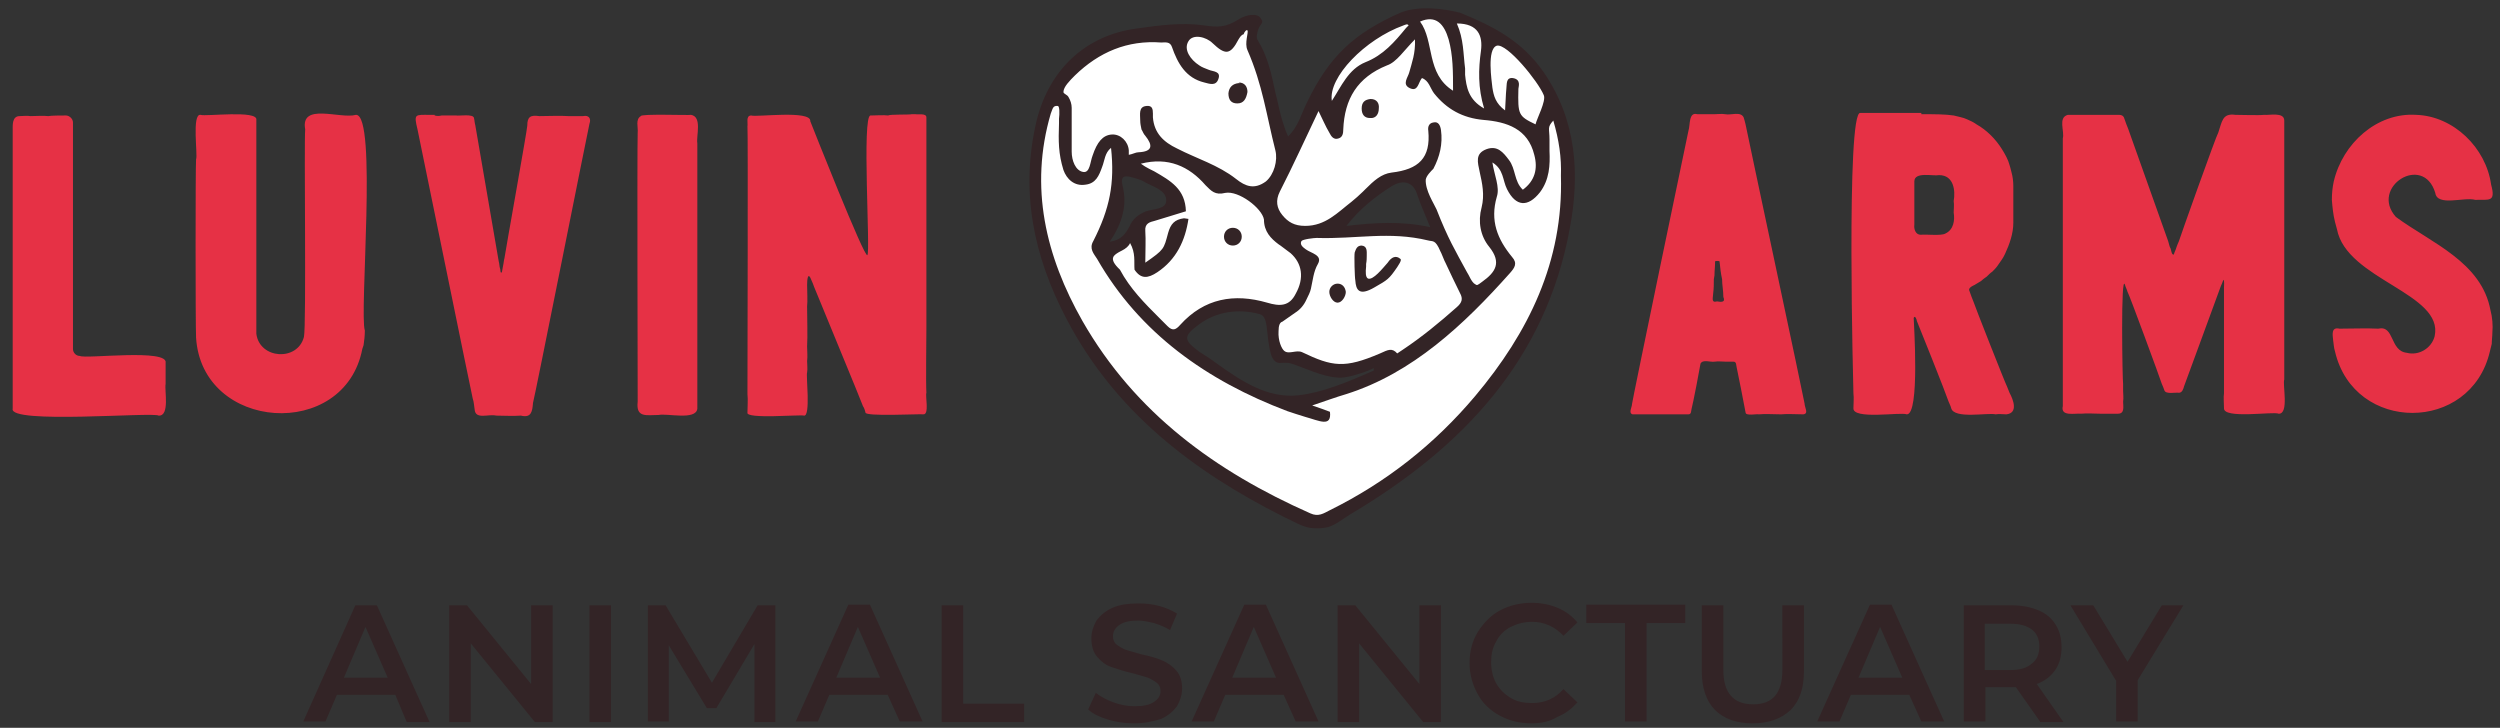 <?xml version="1.0" encoding="UTF-8"?> <svg xmlns="http://www.w3.org/2000/svg" xmlns:xlink="http://www.w3.org/1999/xlink" version="1.1" id="Layer_1" x="0px" y="0px" viewBox="0 0 394 114.7" style="enable-background:new 0 0 394 114.7;" xml:space="preserve"><rect x="0" y="0" width="394" height="114.7" fill="#333333" stroke="none"/> <style type="text/css"> .st0{fill:#E63145;} .st1{fill:#332426;} .st2{fill-rule:evenodd;clip-rule:evenodd;fill:#FFFFFF;} </style> <path class="st0" d="M302.8,18c0.3,0,0.3,0,0.6,0c1.3,0,3.2,0,4.5,0.2c0.7,0.2,1.5,0.3,2.1,0.6c0.5,0.2,1.1,0.5,1.5,0.8 c1.6,0.9,3,2.3,4,3.9c0.5,0.8,1,1.7,1.2,2.5c0.1,0.3,0.2,0.7,0.3,1.1l0,0c0.2,0.7,0.3,1.5,0.3,2.2l0,0c0,0.3,0,5.7,0,5.8l0,0 c0,1.7-0.6,3.4-1.3,4.9c-0.3,0.7-0.8,1.3-1.2,1.9c-0.2,0.3-0.5,0.6-0.8,0.9c-0.3,0.2-0.6,0.5-0.9,0.8c-0.3,0.2-0.7,0.5-0.9,0.7 c-0.3,0.2-0.7,0.4-1,0.6c-0.4,0.2-1.1,0.5-0.8,1c0.2,0.6,0.4,1.1,0.6,1.6c0.1,0.4,5.1,13.1,5.3,13.4c0.1,0.3,0.3,0.7,0.4,1 c0.6,1.1,1.4,3.2-0.5,3.4c-0.6,0-1.1-0.1-1.7,0c-1.2-0.3-6.6,0.8-7-1c-0.1-0.4-0.3-0.7-0.4-1c-0.5-1.5-4.7-12-5-12.7 c0-0.2-0.3-1-0.5-0.5l0,0c0,0.7,1,15.3-1.1,15.2c-0.9-0.4-8.6,0.9-8.4-1l0,0c0-0.7,0.1-1.6,0-2.3l0,0c0,0-1.2-44.7,1.1-44.2H302.8z M10.4,18.2c0.5,0,1.1,0.5,1.1,1.1l0,0v35.7c0,0.6,0.5,1.1,1.1,1.1c0.9,0.5,14-1.2,13.5,1.1l0,0c0,0.4,0,1.9,0,2.2l0,0 c0,0.4,0,0.8,0,1.1l0,0c-0.2,1,0.7,5.1-1.1,5c-0.8-0.6-23.7,1.4-23-1.1l0,0c0-0.4,0-1.9,0-2.3l0,0c0-0.4,0-0.8,0-1.1l0,0 C2,60.1,2,21,2,20.5l0,0c0-0.8-0.1-2.2,1.1-2.2c0.6,0,1.1-0.1,1.7,0c0.8,0,2.1-0.1,2.8,0C8,18.2,10,18.2,10.4,18.2z M68.5,18.2 c0.4,0.1,0.7,0.1,1.1,0c0.8,0,1.5,0,2.3,0c0.4,0.1,2.7-0.3,2.8,0.4l0,0c0.1,0.4,0.1,0.8,0.2,1.1l0,0c0.1,0.4,3.6,21.1,3.7,21.5l0,0 c0.1,0.3,0.1,0.8,0.2,1.1l0,0c0.1,0.1,0,0.9,0.3,0.6c0.1-0.4,0.1-0.7,0.2-1.1l0,0c0.1-0.4,0.1-0.8,0.2-1.1l0,0 c0.1-0.8,3.6-20.3,3.6-20.9l0,0c0-1.4,0.5-1.7,1.9-1.5c1.4,0,3.3-0.1,4.6,0c0.4,0,1.9,0,2.3,0c0.9-0.2,1.3,0.4,1,1.2l0,0 c-0.1,0.3-8.7,43.5-8.9,44l0,0c-0.1,1.4-0.3,2.4-1.9,2c-1.3,0.1-2.6,0-3.9,0c-1.2-0.3-3.3,0.7-3.4-1l0,0c-0.1-0.6-0.1-1.1-0.3-1.7 l0,0c-0.2-0.8-8.6-42-8.7-42.4l0,0c-0.6-2.5-0.4-2.3,1.9-2.3H68.5z M56.1,18.1c3.4-0.1,0.5,31.3,1.4,34c0,0.8-0.1,1.6-0.2,2.3 L57.1,55c-2.8,14.5-25.3,13-26.2-1.8c-0.1-2.2-0.1-26.8,0-28.1c0.3-0.6-0.7-7.2,0.7-7c0.7,0.3,9.1-0.8,8.8,0.8c0,0.4,0,31.2,0,32 c0,0.4,0,1.3,0,1.7c0.5,4,6.5,4.4,7.5,0.5c0.4-1.7,0-31,0.2-32.7C47.3,16.1,53.6,18.8,56.1,18.1z M108.9,18.1c1.8,0.3,0.8,3.3,1,4.5 c0,3.5,0,31.6,0,41.8c-0.2,1.9-4.8,0.7-6.1,1c-1.9,0-3.6,0.5-3.3-2.1c0-2.5-0.1-39.5,0-42.4c0.1-0.8-0.4-2.1,0.5-2.6 C100.9,17.9,108.7,18.2,108.9,18.1z M269.6,18c0.3,0,0.3,0,0.6,0c0.6,0,1.1-0.1,1.7,0c0.9,0.2,2.4-0.5,2.9,0.5l0,0 c0.1,0.3,0.2,0.7,0.3,1.1l0,0c0.2,1.1,9.3,43.7,9.3,44l0,0c0,0.6,0.7,1.6-0.2,1.7c-0.8,0-2.7-0.1-3.5,0c-0.8,0-2.7-0.1-3.5,0 c-0.3-0.1-2.1,0.3-2.1-0.3l0,0c-0.1-0.6-1.3-6.7-1.4-7.1l0,0c-0.1-0.3,0-0.9-0.5-0.9c-0.4,0-0.9,0-1.2,0c-0.6,0-1.2-0.1-1.8,0 c-0.7,0.1-1.8-0.4-2.2,0.3l0,0c-0.1,0.7-1.2,6.4-1.4,7.1l0,0c-0.1,0.3,0,0.9-0.5,0.9c-0.1,0-8.8,0-8.8,0c-0.7-0.2-0.1-1.1-0.1-1.6 c0-0.4,8.8-42.7,8.9-43.1l0,0c0.3-0.9,0-3,1.4-2.6c0.4,0,1.3,0,1.7,0H269.6z M143.7,18c0.3,0,0.3,0,0.6,0c0.4,0.1,1.7-0.2,1.7,0.5 l0,0c0,1.5,0,16.8,0,17.7l0,0c0,0.6,0,15.4,0,15.4l0,0c0,1.8-0.1,8.8,0,10.3l0,0c-0.2,0.5,0.5,3.5-0.5,3.4c-0.3-0.1-9.3,0.4-9.1-0.3 c-0.1-0.4-0.2-0.7-0.4-1c-0.1-0.4-7.6-18.5-7.7-18.8c-0.1-0.3-0.3-0.8-0.4-1c-0.6-1.6-0.7,0-0.7,0.7l0,0c0,0.8,0.1,2.6,0,3.4l0,0 c0,1.6,0.1,4.8,0,6.3l0,0c0,0.7,0.1,1.6,0,2.3l0,0c0,0.6,0.1,1.2,0,1.8l0,0c-0.2,0.4,0.6,7-0.5,6.8c-0.4-0.2-9.3,0.6-8.9-0.5l0,0 c0-1,0.1-1.9,0-2.9l0,0c0-2.9,0.1-41.6,0-42.2l0,0c0.1-0.5-0.3-1.7,0.6-1.7c0.7,0.3,9.5-0.9,9.3,0.9c0.2,0.5,8.6,21.8,9,21.1l0,0 c0.5-0.5-0.9-22.1,0.5-22c0.8,0,2.1-0.1,2.8,0C140.1,18,143.4,18.1,143.7,18z M380.8,18.1c5.9,0.2,11,5.2,11.8,11l0,0 c0.8,2.9-0.4,2.3-2.5,2.4c-1.7-0.5-6,1.1-6.3-1.1c-1.9-6.3-10.4-0.9-6.2,3.8c5.6,4.1,13.5,7.1,14.9,14.7l0,0 c0.3,1.1,0.4,2.4,0.3,3.5l0,0c0,0.6-0.1,1.2-0.1,1.8l0,0c-0.1,0.3-0.2,0.9-0.3,1.2l0,0c-3,12.9-21.4,12.9-24.4,0l0,0 c-0.2-0.6-0.2-1.2-0.3-1.8l0,0c-0.1-0.9-0.3-2.1,1-1.8c2.1,0,4.1-0.1,6.1,0c2.6-0.6,1.8,3.5,4.5,3.8c1.9,0.5,3.9-0.7,4.4-2.6l0,0 c1.5-6.8-13.9-8.9-15.4-16.9l0,0c-0.1-0.3-0.2-0.8-0.3-1.1l0,0c-0.3-1.2-0.4-2.3-0.5-3.5l0,0c0-1,0.1-2,0.3-2.9l0,0 C369.2,22.6,374.6,17.7,380.8,18.1z M334,18.1c0.4,0,0.7,0.2,0.8,0.6l0,0c0.2,0.6,0.4,1.1,0.6,1.6c0.1,0.3,6.1,17.1,6.3,17.7 c0.1,0.3,0.2,0.8,0.3,1c0.2,0.2,0.2,1.3,0.6,1.1c0.1-0.4,0.3-0.7,0.4-1.1c0.1-0.3,0.3-0.8,0.4-1c0.1-0.4,5.9-16.7,6.2-17.1 c0.6-1.7,0.6-3.1,2.7-2.8c0.8,0,3.8,0.1,4.5,0c0.8,0.1,3.2-0.5,3.2,0.9l0,0c0,0,0,40.1,0,40.8l0,0c-0.3,0.8,0.8,5.5-0.9,5.4 c-0.7-0.4-8.8,0.9-8.6-0.9l0,0c0-0.7-0.1-1.7,0-2.3l0,0c0-0.4,0-0.8,0-1.1l0,0c0-0.4,0-14.9,0-15.6l0,0c0-0.3,0.1-1.1-0.1-1.2 c-0.1,0.3-0.3,0.8-0.4,1c-0.2,0.6-5.7,15.5-5.8,15.8c-0.1,0.4-0.3,1-0.8,1c-0.5-0.1-2.1,0.3-2.3-0.4c-0.1-0.3-0.3-0.8-0.4-1 c-0.1-0.4-5.2-14.3-5.4-14.5c-0.1-0.4-0.3-0.7-0.4-1.1c-0.7-2.2-0.4,15.2-0.3,15.6l0,0c0,0.4,0,0.8,0,1.1l0,0c0,0.6,0.1,1.1,0,1.7 l0,0c0,0.7,0.3,1.9-0.8,1.9c-0.4,0-2.5,0-2.9,0c-1,0-1.9-0.1-2.9,0c-1-0.1-3.3,0.5-2.9-1.2l0,0c0-0.4,0-1.3,0-1.7l0,0 c0-0.4,0-40.2,0-40.5l0,0c0.3-1.1-0.8-3.3,0.8-3.7H334z M271,41.2c0-0.1-0.7-0.1-0.7,0l0,0c0,0.8-0.1,1.5-0.1,2.2l0,0l-0.1,0.6l0,0 c0,0.8,0,1.4-0.1,2.2c0,0.6-0.4,1.6,0.6,1.3c0.6,0.1,1.4,0.2,1-0.7c0-1-0.2-1.9-0.2-2.8l0,0C271.2,43.1,271.1,42.2,271,41.2z M305.6,27.6c-0.9,0.2-3.9-0.6-3.9,1l0,0c0,1.3,0,5.7,0,6.8l0,0c-0.1,0.7,0.2,1.6,1,1.6c0.8-0.1,3.3,0.2,3.9-0.2 c1.3-0.6,1.5-2.1,1.3-3.3l0,0c0-0.6,0.1-1.2,0-1.8l0,0C308.2,30,307.9,27.6,305.6,27.6L305.6,27.6z"></path> <path class="st1" d="M62.3,109.5h-9.2l-1.8,4.2h-3.5L56,95.4h3.4l8.3,18.4h-3.6L62.3,109.5z M61.1,106.8l-3.5-8l-3.4,8H61.1z M87.1,95.4v18.4h-2.8l-10.1-12.4v12.4h-3.4V95.4h2.8l10.1,12.4V95.4H87.1z M92.9,95.4h3.4v18.4h-3.4V95.4z M118.9,113.7l0-12.2 l-6,10.1h-1.5l-6-9.9v12h-3.3V95.4h2.8l7.3,12.2l7.2-12.2h2.8l0,18.4H118.9z M139.9,109.5h-9.2l-1.8,4.2h-3.5l8.3-18.4h3.4l8.3,18.4 h-3.6L139.9,109.5z M138.7,106.8l-3.5-8l-3.4,8H138.7z M148.4,95.4h3.4v15.5h9.6v2.9h-13V95.4z M178.7,114c-1.4,0-2.8-0.2-4.1-0.6 c-1.3-0.4-2.4-0.9-3.1-1.6l1.2-2.6c0.8,0.6,1.7,1.1,2.8,1.5s2.2,0.6,3.3,0.6c1.4,0,2.4-0.2,3.1-0.7s1-1,1-1.7c0-0.5-0.2-1-0.6-1.3 s-0.9-0.6-1.4-0.8c-0.6-0.2-1.4-0.4-2.4-0.7c-1.4-0.3-2.5-0.7-3.4-1c-0.9-0.3-1.6-0.9-2.2-1.6c-0.6-0.7-0.9-1.7-0.9-2.9 c0-1,0.3-1.9,0.8-2.8c0.6-0.8,1.4-1.5,2.5-2c1.1-0.5,2.5-0.7,4.1-0.7c1.1,0,2.2,0.1,3.3,0.4c1.1,0.3,2,0.7,2.8,1.2l-1.1,2.6 c-0.8-0.5-1.6-0.8-2.5-1.1c-0.9-0.2-1.7-0.4-2.5-0.4c-1.3,0-2.3,0.2-3,0.7s-1,1.1-1,1.8c0,0.5,0.2,1,0.6,1.3s0.9,0.6,1.4,0.8 c0.6,0.2,1.4,0.4,2.4,0.7c1.4,0.3,2.5,0.6,3.4,1s1.6,0.9,2.2,1.6s0.9,1.6,0.9,2.8c0,1-0.3,1.9-0.8,2.8c-0.6,0.8-1.4,1.5-2.5,2 C181.7,113.7,180.3,114,178.7,114z M202.3,109.5h-9.2l-1.8,4.2h-3.5l8.3-18.4h3.4l8.3,18.4h-3.6L202.3,109.5z M201.1,106.8l-3.5-8 l-3.4,8H201.1z M227.1,95.4v18.4h-2.8l-10.1-12.4v12.4h-3.4V95.4h2.8l10.1,12.4V95.4H227.1z M241.4,114c-1.9,0-3.5-0.4-5-1.2 c-1.5-0.8-2.7-1.9-3.5-3.4c-0.8-1.4-1.3-3.1-1.3-4.9s0.4-3.4,1.3-4.9c0.9-1.4,2-2.6,3.5-3.4c1.5-0.8,3.2-1.2,5-1.2 c1.5,0,2.9,0.3,4.1,0.8c1.2,0.5,2.3,1.3,3.1,2.3l-2.2,2.1c-1.3-1.4-3-2.2-4.9-2.2c-1.3,0-2.4,0.3-3.4,0.8s-1.8,1.3-2.3,2.3 c-0.6,1-0.8,2.1-0.8,3.3s0.3,2.4,0.8,3.3c0.6,1,1.3,1.7,2.3,2.3s2.1,0.8,3.4,0.8c1.9,0,3.6-0.7,4.9-2.2l2.2,2.1 c-0.9,1-1.9,1.8-3.2,2.3C244.3,113.7,242.9,114,241.4,114z M256.1,98.2H250v-2.9h15.6v2.9h-6.1v15.5h-3.4V98.2z M276.2,114 c-2.5,0-4.5-0.7-5.9-2.1c-1.4-1.4-2.1-3.5-2.1-6.1V95.4h3.4v10.2c0,3.6,1.6,5.4,4.7,5.4c3.1,0,4.6-1.8,4.6-5.4V95.4h3.4v10.4 c0,2.7-0.7,4.7-2.1,6.1C280.7,113.3,278.7,114,276.2,114z M300.9,109.5h-9.2l-1.8,4.2h-3.5l8.3-18.4h3.4l8.3,18.4h-3.6L300.9,109.5z M299.8,106.8l-3.5-8l-3.4,8H299.8z M321.5,113.7l-3.8-5.4c-0.2,0-0.4,0-0.7,0h-4.1v5.4h-3.4V95.4h7.6c1.6,0,3,0.3,4.2,0.8 s2.1,1.3,2.7,2.3c0.6,1,0.9,2.1,0.9,3.5c0,1.4-0.3,2.6-1,3.6s-1.6,1.7-2.9,2.2l4.2,6H321.5z M321.4,101.9c0-1.2-0.4-2.1-1.2-2.7 c-0.8-0.6-1.9-0.9-3.4-0.9h-4v7.3h4c1.5,0,2.6-0.3,3.4-1C321,104,321.4,103.1,321.4,101.9z M336.9,107.2v6.5h-3.4v-6.4l-7.2-11.9 h3.6l5.4,8.9l5.4-8.9h3.4L336.9,107.2z M230.1,2c5.4,2.2,9.8,4.5,13.2,9.4c5.2,7.6,5.7,16.1,4.1,24.6c-3.8,20.8-17,34.6-34.5,45 c-1.3,0.8-2.5,1.8-3.7,2.1c-0.9,0.2-1.8,0.2-2.7,0.1c-1.3-0.2-2.8-1.1-4.3-1.8c-14.3-7.2-26.5-16.6-34.1-31.1 c-5.2-9.9-7.4-20.2-4.7-31.4c2-7.9,7.6-13.3,15.7-14.4c3.5-0.5,7.2-1,10.6-0.5c2.2,0.3,3.4,0.4,5.6-1c1.1-0.7,2.9-1,3.4-0.1 c0.5,0.7,0.1,0.7-0.3,1.5c-0.2,0.4-0.5,1.6-0.2,1.9c1.6,2.6,2.2,5.4,2.8,8.3l0.3,1.2c0.4,1.9,0.9,3.9,1.7,5.7c1.6-1.5,2.1-3.6,3-5.4 c3.5-7.2,7.3-10.8,14.7-14.1C223.7,0.8,227.7,1.4,230.1,2z M198.5,49.5c-3.3-0.9-6.8-0.4-9.5,1.6c-2.6,1.9-2.5,2.5,0.1,4.4 c0.8,0.5,1.6,1,2.4,1.6c4.3,3.1,8.3,5.7,13.1,5.2c3.7-0.4,7.6-2,11.9-3.9l0,0v-0.4c-0.1,0.1-1.4,0.7-3.3,1.2 c-0.8,0.2-1.7,0.4-2.5,0.3c-2.5-0.2-5-1.5-7.2-2.2c-0.6-0.2-1.3-0.1-1.9-0.1c-1-0.1-1.3-1.2-1.5-2.2c-0.2-1-0.3-2-0.4-2.9 C199.5,50,199.1,49.7,198.5,49.5z M178.2,27.9c-1.1-0.3-1.6,0-1.3,1.3c0.8,3.1,0,5.9-2,8.9c1.9-0.3,2.5-1.3,3.1-2.4 c0.5-1.2,1.4-1.9,2.6-2.4c1.2-0.4,3.2-0.3,3.2-1.7c0-1.6-1.9-2.1-3.2-2.8C179.8,28.3,179,28.1,178.2,27.9z M223.4,30.8 c-0.7-2.4-2.5-2.4-4-1.5c-2.7,1.7-5.2,3.7-7.2,6.3c4.4-0.5,8.6-0.8,13.2,0.2C224.6,33.8,223.9,32.3,223.4,30.8z"></path> <path class="st2" d="M166.7,16.7c0.3,0,0.3,1.2,0.2,2c0,0.2,0,0.4,0,0.7c-0.1,2.9-0.1,4.8,0.7,7.4c0.5,1.4,1.7,2.6,3.5,2.3 c1.6-0.2,2.1-1.4,2.6-2.8c0.4-1,0.4-2.2,1.4-3c0.6,5.6-0.2,9.6-2.8,14.7c-0.7,1.2,0.1,2,0.6,2.8c6.7,11.7,17.3,19.2,30,24 c0.9,0.3,1.8,0.6,2.8,0.9c2.2,0.6,4.2,1.7,3.9-0.8c-0.8-0.3-1.6-0.6-2.8-1c2.1-0.7,3.7-1.3,5.4-1.8c10.4-3.3,18.5-10.9,25.8-19.1 c0.7-0.8,1.2-1.5,0.3-2.5c-2.3-2.8-3.5-5.7-2.4-9.5c0.5-1.5-0.4-3.4-0.7-5.4c1.8,1.1,1.6,2.8,2.3,4.2c1.4,2.8,3.3,2.9,5.2,0.5 c1.5-2,1.6-4.3,1.5-6.5l0-0.6c0-0.4,0-0.8,0-1.2c0-1.8-0.4-1.9,0.6-3c0.9,3.1,1.3,5.8,1.2,8.7c0.4,13.5-5.1,24.7-13.5,34.7 c-6.4,7.6-14,13.6-22.9,18c-1,0.5-1.8,1.1-3.1,0.5c-14.9-6.6-27.6-15.8-35.9-30.3c-5.8-10.2-8.4-21.1-5-32.7 C165.9,17.2,165.9,16.6,166.7,16.7z M225.1,37.9c0.7,0.2,1.1-0.2,1.9,1.7c0.1,0.1,0.7,1.7,0.8,1.8c1.1,2.3,1.2,2.6,2.3,4.8 c0.5,0.9,0.3,1.5-0.5,2.2c-2.7,2.4-5.5,4.7-8.5,6.7c-0.6,0.4-0.9,0.6-0.9,0.6l0,0c-0.8-0.9-1.4-0.6-2.7,0c-5.6,2.4-7.5,2.1-12.3-0.2 c-0.9-0.4-2.1,0.4-2.8-0.2c-0.4-0.3-1-1.6-0.9-3.1c0-0.9,0.2-1.4,0.6-1.5l2-1.4c0.8-0.5,1.4-1.2,1.8-2.1c0.3-0.6,0.6-1.2,0.7-1.7 c0.3-1.3,0.4-2.7,1.1-3.9c0.8-1.4-1.1-1.7-1.9-2.3c-0.4-0.3-1-0.7-0.7-1.3c0.2-0.3,2-0.5,2.4-0.5C213.8,37.7,218.9,36.4,225.1,37.9z M190,29.2c0.9,0.9,1.5,1.6,3.1,1.2c2.1-0.4,5.8,2.4,6.1,4.2c0,1.9,1.1,3,2.3,3.9l0.3,0.2l0.4,0.3c0.4,0.3,0.8,0.6,1.2,0.9 c1.8,1.6,2.2,3.9,0.8,6.4c-1,2-2.5,2-4.5,1.4c-5.2-1.5-9.9-0.7-13.7,3.5c-0.7,0.8-1.2,1-2,0.2l-0.4-0.4l-0.9-0.9 c-2.3-2.3-4.6-4.6-6.2-7.6c-1.9-1.8-1-2.3,0.1-2.9l0.2-0.1c0.6-0.3,1.1-0.7,1.3-1.2c0.9,1.6,0.6,2.9,0.7,4.2c1,1.5,2.1,1.4,3.6,0.4 c3-2,4.4-5,4.9-8.4l-0.7-0.1c-1.5,0.2-2.1,0.9-2.5,2.3c-0.7,2.6-0.6,2.6-3.6,4.7c0-1.9,0.1-3.5,0-5c-0.1-1.2,0.7-1.4,1.5-1.6 l4.9-1.5c-0.1-3.5-2.4-4.8-5-6.3l-0.4-0.2l-0.4-0.2c-0.4-0.2-0.9-0.5-1.3-0.8C184.1,24.7,187.4,26.2,190,29.2z M210.8,44.7 c-0.7,0-1.3,0.6-1.3,1.3c0,0.7,0.6,1.7,1.3,1.7c0.7,0,1.3-1,1.3-1.7C212,45.2,211.5,44.7,210.8,44.7z M214.6,38.7 c-0.7,0-0.9,0.5-1.1,1.1c-0.1,0.4,0,4,0.1,4.4c0.1,1.5,0.6,2.5,3,1.1c2.1-1.2,2.3-1.3,3.6-3.2c0.1-0.2,0.8-1.1,0.5-1.3 c-0.7-0.6-1.4-0.3-2,0.6c-0.8,0.9-2.3,2.8-3.1,2.5c-0.4-0.2-0.4-1-0.3-1.9l0-0.4c0.1-0.5,0.1-1,0.1-1.3 C215.4,39.6,215.5,38.8,214.6,38.7z M223,6.2c0.1,2.2-0.5,3.7-0.9,5.2c-0.2,0.8-1.2,1.9,0.1,2.5c1.3,0.6,1.3-0.9,1.9-1.6 c1.1,0.4,1.3,1.6,1.9,2.4c2,2.5,4.5,3.9,7.8,4.2c3.7,0.3,7,1.4,8,5.5c0.6,2.2,0.1,4.1-1.8,5.5c-1.4-1.3-1.1-3.3-2.2-4.7 c-0.9-1.2-1.8-2.3-3.5-1.7c-1.9,0.7-1.4,2.1-1.1,3.6c0.4,1.8,0.8,3.6,0.3,5.6c-0.6,2.2-0.2,4.5,1.2,6.2c2,2.5,1,4-1.1,5.5 c-0.8,0.6-0.8,0.6-1.1,0.4c-0.6-0.3-1-1.5-1.3-1.9c-1.9-3.5-3-5.3-4.8-9.9c-0.4-0.9-1.8-3-1.7-4.7c0.1-0.6,0.8-1.3,1.2-1.7 c1-1.9,1.5-3.9,1.2-6.1c-0.1-0.7-0.4-1.4-1.2-1.2c-0.7,0.1-0.9,0.7-0.8,1.3c0.4,4.3-1.5,6.1-5.8,6.6c-1.6,0.2-2.8,1.3-4.1,2.6 l-0.4,0.4c-0.6,0.6-1.2,1.1-1.8,1.6c-2.2,1.7-4.1,3.8-7.3,3.8c-1.7,0-2.7-0.6-3.6-1.7c-0.9-1.1-1.1-2.3-0.4-3.7 c2.1-4.1,4-8.3,6.1-12.7c0.6,1.2,1.1,2.4,1.7,3.4c0.3,0.6,0.7,1.2,1.5,0.9c0.6-0.2,0.7-0.8,0.7-1.4c0.2-4.8,2.2-8.2,6.9-10.1 C220.1,9.8,221.3,7.9,223,6.2z M194.3,35.9c-0.8,0-1.4,0.6-1.4,1.4c0,0.8,0.6,1.4,1.4,1.4c0.8,0,1.4-0.6,1.4-1.4 C195.7,36.5,195.1,35.9,194.3,35.9z M196.6,4.8c0.2,0.3-0.5,2,0,3.1c2.4,5.5,3,10.3,4.4,15.8c0.4,1.6-0.2,3.8-1.5,4.9 c-1.8,1.3-3.2,0.8-4.7-0.4c-2.8-2.2-6.2-3.2-9.3-4.8c-2.1-1-3.6-2.4-3.8-4.9c0-0.1,0-0.3,0-0.4l0-0.2c0-0.7-0.1-1.3-1-1.2 c-1.3,0.1-1,1.3-1,2.3c0,0.5,0.1,0.9,0.2,1.4c0.2,0.3,0.3,0.7,0.6,1c1.2,1.5,1.2,2.5-1.1,2.6c-0.4,0-0.9,0.3-1.5,0.4l0-0.7 c-0.1-1.4-1.3-2.6-2.7-2.5c-1.4,0.1-2.3,1.2-3,3.3c-0.4,1-0.4,2.8-1.5,2.6c-1.2-0.2-1.8-1.8-1.8-3.2c0-2.3,0-4.6,0-6.9 c0-0.6-0.2-1.2-0.5-1.7c-0.2-0.4-0.8-0.5-0.8-0.8c0-0.8,1-1.8,1.8-2.6c3.8-3.7,8.3-5.6,13.6-5.2c0.6,0,1.4-0.2,1.7,0.7 c0.9,2.6,2.2,4.9,5.1,5.6c0.8,0.2,1.8,0.6,2.2-0.5c0.5-1.3-0.8-1.2-1.5-1.5c-0.5-0.2-1.1-0.4-1.5-0.7c-1.4-0.9-2.5-2.5-1.7-3.8 c0.7-1.2,2.8-0.7,3.8,0.3c2,1.9,2.8,1.9,4.1-0.6c0.2-0.3,0.4-0.7,0.8-0.8C196.1,5,196.5,4.6,196.6,4.8z M243.3,15 c0.4,0.9-1.1,3.7-1.3,4.6c-2.7-1.3-2.8-1.5-2.7-5.6c0-0.3,0.5-1.5-0.9-1.7c-1.1-0.1-0.9,1-1,1.7c-0.1,1-0.1,2-0.2,3.4 c-1.5-1.1-1.8-2.3-2-3.6c-0.1-1-0.9-6.1,0.7-6.6C237.5,6.8,242.4,12.8,243.3,15z M216,15.6c-0.9,0.1-1.4,0.5-1.4,1.5 c0,0.9,0.4,1.5,1.3,1.5c1,0.1,1.4-0.7,1.4-1.5C217.4,16.3,217,15.6,216,15.6z M229.6,3.7c3.4,0,4.1,2,3.8,4.3 c-0.4,2.9-0.5,5.8,0.5,9.1c-2.5-1.4-2.8-3.4-3-5.3l0-0.4c0-0.1,0-0.1,0-0.2l0-0.4C230.6,8.5,230.7,6.2,229.6,3.7z M195.4,13.1 l-0.2,0c-0.9,0.1-1.5,0.6-1.6,1.6c0,1,0.4,1.6,1.4,1.6c1,0,1.4-0.7,1.6-1.8c0-0.8-0.4-1.5-1.4-1.5L195.4,13.1z M222,4 c0,0-0.2,0.2-0.4,0.4c-1.8,2.2-3.6,4.3-6.4,5.4c-2.7,1.1-3.8,3.8-5.3,6.1c-0.6-3.7,5.2-9.7,11.3-11.9C221.5,3.9,221.8,3.7,222,4z M228.3,6.2c0.7,2.5,0.7,5.1,0.7,8.1c-4.3-2.7-2.9-7.8-5.2-10.9C226.3,2.3,227.6,3.8,228.3,6.2z"></path> </svg> 